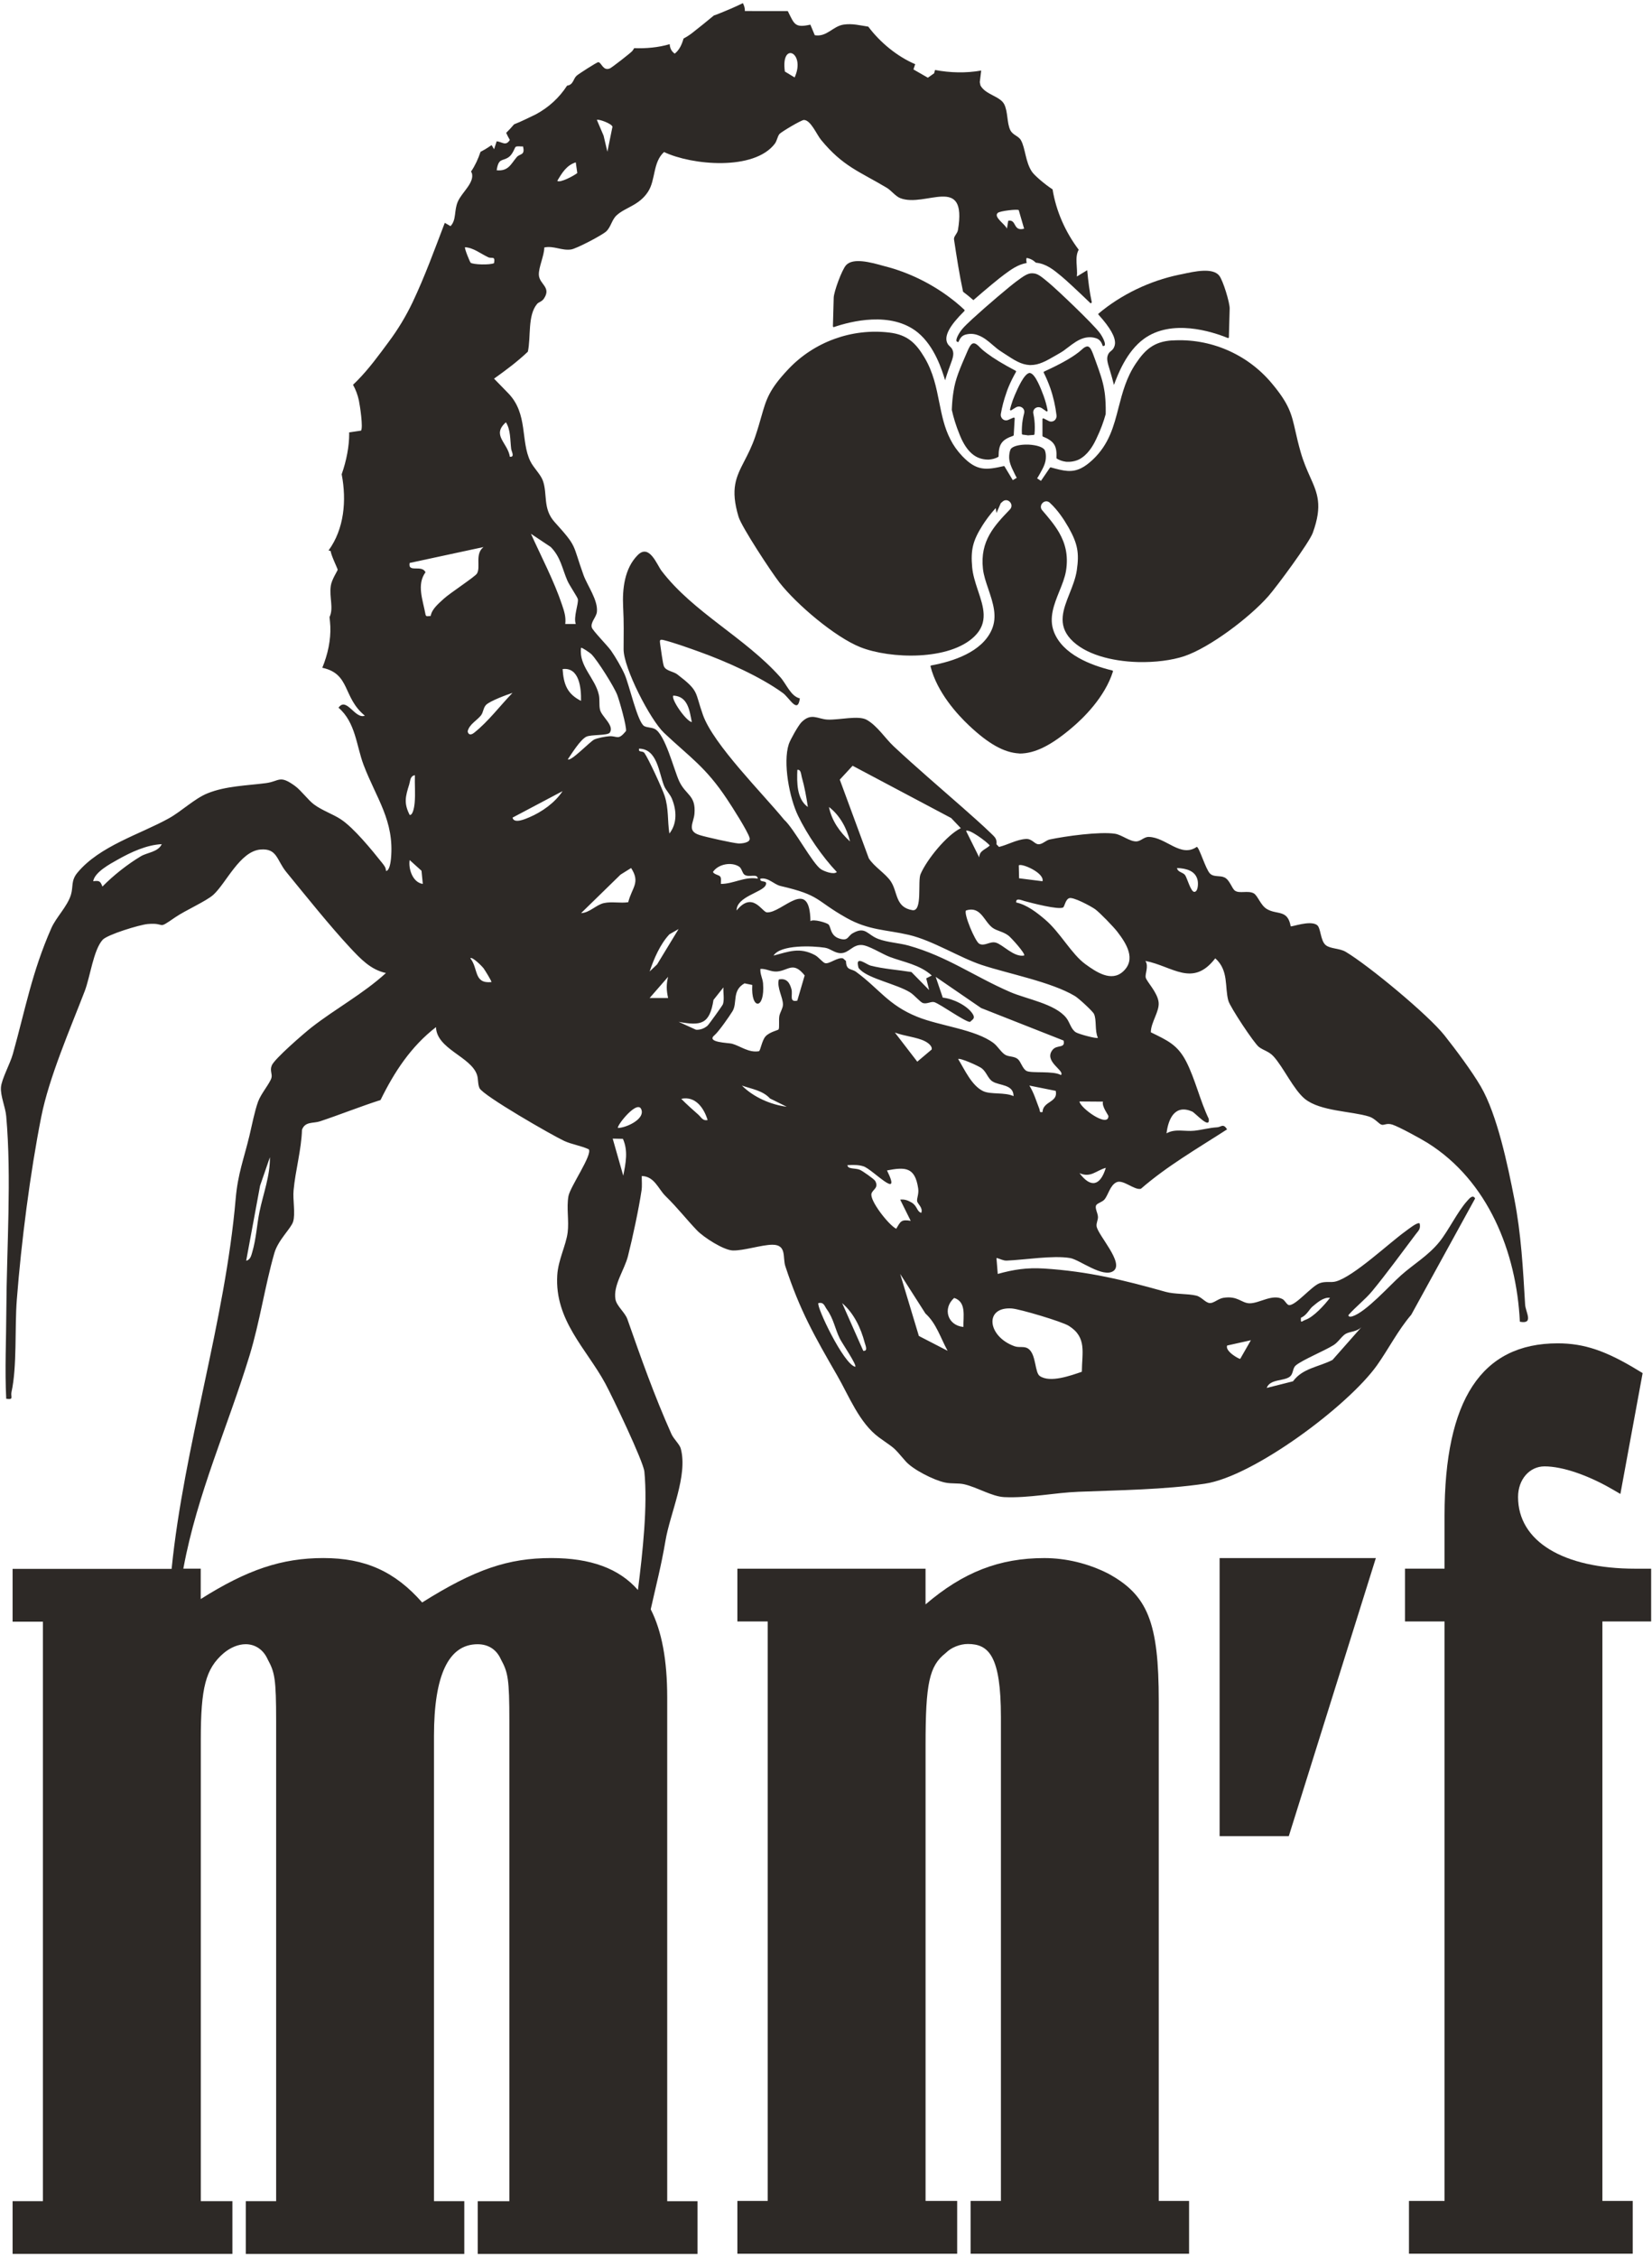 <svg width="421" height="575" viewBox="0 0 421 575" fill="none" xmlns="http://www.w3.org/2000/svg">
<path d="M375.91 305.248C375.29 304.179 374.387 305.377 373.896 305.915C371.452 308.607 369.149 313.454 366.804 316.362C363.942 319.881 360.344 321.931 357.077 324.827C354.154 327.414 348.142 334.206 344.642 335.306C344.298 335.423 343.549 335.491 343.647 334.972C345.489 332.873 347.921 331.02 349.69 328.878C353.288 324.525 357.316 318.992 360.798 314.38C361.504 313.454 362.081 313.077 361.793 311.657C361.302 311.151 358.741 313.238 358.108 313.694C353.951 316.689 345.029 325.099 340.497 326.402C339.189 326.791 337.832 326.285 336.266 326.877C334.166 327.686 330.248 332.533 328.511 332.447C327.964 332.416 327.448 331.23 326.84 330.915C324.218 329.526 320.927 332.027 318.422 331.984C316.364 331.94 315.413 330.002 311.747 330.594C310.463 330.81 309.327 331.953 308.351 331.928C307.246 331.916 306.239 330.366 304.869 330.032C302.665 329.495 299.386 329.711 297.083 329.075C286.478 326.093 277.341 323.839 266.03 323.129C261.725 322.87 258.36 323.364 254.27 324.506L253.939 320.443C254.848 320.616 255.566 321.135 256.542 321.11C261.074 320.937 268.345 319.709 272.729 320.462C275.13 320.882 281.117 325.63 283.752 323.747C286.558 321.734 279.865 314.719 279.465 312.404C279.324 311.577 279.828 310.811 279.809 309.99C279.779 308.977 278.888 307.619 279.404 306.933C279.809 306.415 280.884 306.199 281.449 305.556C282.413 304.457 282.873 301.95 284.513 301.16C286.214 300.333 289.118 303.272 290.758 302.809C297.451 296.992 305.262 292.491 312.717 287.675C311.698 286.069 311.237 287.082 310.187 287.156C308.13 287.273 306.245 287.835 304.329 288.027C301.983 288.274 299.453 287.434 297.279 288.694C297.74 284.902 299.465 281.229 303.813 283.136C304.593 283.47 308.474 287.909 308.032 284.977C305.827 280.389 304.605 274.937 302.321 270.448C300.092 266.107 297.513 265.033 293.282 262.952C293.282 260.408 295.529 257.642 295.265 255.295C294.977 252.776 292.244 250.084 291.986 249.028C291.741 248.059 292.809 246.175 291.9 244.774C298.839 246.12 303.93 251.615 309.702 244.107C313.196 247.219 312.06 251.43 313.042 254.931C313.491 256.524 319.588 265.755 320.829 266.694C322.008 267.589 323.334 267.78 324.525 269.065C327.012 271.744 329.665 277.586 332.539 279.92C336.481 283.106 344.495 283.032 348.904 284.421C350.457 284.915 351.421 286.36 352.14 286.508C352.785 286.65 353.448 286.014 354.86 286.477C356.561 287.039 362.038 290.033 363.77 291.108C379.226 300.759 386.466 318.931 387.326 336.676C390.955 337.368 388.781 334.274 388.664 332.292C388.13 323.222 387.657 314.263 385.901 305.334C384.249 296.869 381.553 283.945 377.365 276.758C375.106 272.868 370.948 267.311 368.124 263.748C363.936 258.469 348.695 245.867 342.929 242.446C341.388 241.532 339.042 241.711 337.875 240.766C336.45 239.624 336.635 236.327 335.615 235.617C333.828 234.357 329.198 236.154 328.922 235.95C328.142 231.579 325.471 233.116 322.849 231.554C321.209 230.585 320.534 228.084 319.465 227.534C317.998 226.781 315.879 227.676 314.731 226.886C313.927 226.336 313.392 224.12 312.041 223.502C310.862 222.94 309.333 223.502 308.345 222.502C307.239 221.391 305.637 215.846 304.992 215.716C300.89 218.581 297.163 213.271 292.76 213.185C291.519 213.154 290.746 214.315 289.548 214.327C287.878 214.358 285.852 212.635 284.138 212.376C280.27 211.783 271.562 212.981 267.503 213.839C266.527 214.055 265.649 215.086 264.666 215.055C263.616 215.043 263.039 213.592 261.4 213.709C259.023 213.87 256.868 215.185 254.596 215.735L253.933 215.055C254.092 213.635 253.527 213.246 252.606 212.332C250.476 210.252 247.467 207.615 245.182 205.59C239.367 200.465 233.38 195.377 227.7 190.061C225.588 188.079 223.61 184.924 220.908 183.374C218.796 182.157 213.969 183.429 210.905 183.3C208.357 183.182 206.76 181.447 204.23 183.991C203.426 184.819 201.394 188.418 201.019 189.548C199.465 194.278 201.191 203.281 203.365 207.763C205.68 212.598 209.597 218.285 213.263 222.132C212.428 222.897 209.997 221.915 209.247 221.44C207.074 220.038 202.382 211.079 199.822 208.794C194.412 202.169 181.817 189.647 179.14 182.114C177.009 176.125 178.249 176.094 172.606 171.784C171.642 171.031 169.788 170.932 169.223 169.79C168.903 169.166 168.431 165.276 168.228 164.016C168.087 163.016 168.142 162.812 169.18 163.059C171.599 163.652 175.83 165.159 178.305 166.054C184.998 168.468 193.761 172.346 199.49 176.514C201.215 177.761 203.291 181.997 203.837 177.903C201.492 177.341 200.429 174.241 198.827 172.463C189.818 162.362 176.653 155.983 168.59 145.406C167.393 143.844 165.483 138.417 162.517 141.399C159.134 144.783 158.575 150.068 158.802 154.582C159.017 158.749 158.931 161.38 158.919 165.375C158.888 170.123 165.68 183.318 169.223 186.677C175.855 192.944 179.828 195.346 185.311 203.62C186.552 205.473 190.549 211.721 191.022 213.419C191.397 214.722 188.848 214.895 188.16 214.852C186.662 214.734 179.84 213.215 178.274 212.709C174.952 211.666 176.794 209.566 176.978 207.282C177.365 202.509 174.805 202.638 173.091 199.002C171.74 196.106 169.511 187.004 166.846 185.677C166.023 185.269 164.973 185.362 164.2 184.967C162.486 184.084 160.374 174.445 159.177 171.772C158.415 170.037 156.843 167.357 155.738 165.764C154.872 164.516 151.059 160.657 150.819 159.849C150.432 158.502 151.955 157.261 152.115 155.872C152.434 152.877 149.696 149.204 148.707 146.493C145.772 138.349 147.239 139.516 141.326 132.964C138.274 129.581 139.57 125.857 138.348 122.443C137.758 120.807 135.99 119.189 135.167 117.522C132.619 112.341 134.608 105.438 129.554 100.202L125.901 96.454C128.922 94.299 131.845 92.126 134.522 89.582C135.345 85.778 134.405 80.363 136.88 77.412C137.224 76.979 138.071 76.85 138.581 76.109C140.607 73.145 137.476 72.478 137.328 70.058C137.212 68.131 138.698 65.155 138.71 63.037C141.129 62.531 143.156 63.908 145.557 63.544C146.938 63.327 153.429 59.925 154.479 58.956C155.701 57.826 155.891 56.004 157.126 54.862C159.373 52.781 162.898 52.361 165.182 48.786C167.11 45.761 166.349 41.321 169.229 38.728C176.34 42.111 192.164 43.544 197.451 36.616C198.028 35.85 198.139 34.69 198.661 34.115C199.121 33.597 204.2 30.559 204.875 30.559C206.631 30.59 208.111 34.264 209.235 35.622C214.805 42.408 219.036 43.68 225.987 47.835C227.067 48.471 228.234 50.009 229.413 50.466C235.818 52.997 246.521 44.199 244.132 58.567C243.96 59.579 242.996 60.203 243.125 61C243.788 65.383 244.476 69.873 245.428 74.312C246.337 74.991 247.215 75.714 248.062 76.455C251.298 73.633 254.651 70.854 255.892 69.959C257.605 68.699 259.361 67.384 261.633 66.995C261.516 66.341 261.516 65.853 261.645 65.705C262.579 65.865 263.359 66.297 263.979 66.909C266.644 67.186 268.443 68.675 270.5 70.379C271.538 71.219 274.786 74.225 277.943 77.282C278.041 77.208 278.145 77.121 278.243 77.047C277.654 74.343 277.322 71.608 277.064 68.829L274.43 70.434C274.676 68.304 273.81 65.489 274.903 63.618C271.507 59.104 269.149 53.819 268.24 48.237C266.214 46.934 263.592 44.649 262.99 43.754C261.308 41.278 261.32 37.777 260.196 35.752C259.533 34.566 258.096 34.461 257.445 33.103C256.579 31.281 256.886 28.441 255.904 26.533C254.823 24.477 251.126 24.131 249.861 21.76L249.69 20.92C249.818 19.939 249.935 18.951 250.052 17.969C246.183 18.66 242.137 18.549 238.28 17.827C238.207 18.117 238.139 18.389 238.065 18.667L236.456 19.797L232.784 17.685L233.233 16.351C228.615 14.382 224.267 10.782 221.277 6.787C219.164 6.472 217.23 5.935 214.977 6.268C212.183 6.7 210.746 9.479 207.639 8.973L206.515 6.28C202.511 7.163 202.444 6.163 200.761 2.823L189.812 2.81C189.868 2.075 189.628 1.421 189.321 0.797C187.276 1.81 185.078 2.736 182.603 3.706C182.388 3.792 182.155 3.866 181.928 3.94C180.098 5.447 178.274 6.947 176.401 8.398C175.713 8.935 174.977 9.399 174.197 9.818C173.779 11.294 173.159 12.714 171.949 13.665C170.997 12.998 170.727 12.134 170.666 11.251C167.786 12.103 164.666 12.381 161.615 12.264C161.486 12.492 161.338 12.727 161.154 12.974C160.878 13.363 155.971 17.185 155.455 17.413C153.669 18.197 153.294 15.882 152.465 15.839C152.103 15.839 147.516 18.79 146.938 19.296C146.091 20.05 146.134 21.612 144.519 21.816C142.517 24.897 139.871 27.33 136.592 29.108C134.805 29.948 132.938 30.929 131.01 31.67C130.377 32.424 129.702 33.146 128.996 33.844C129.296 34.48 129.597 35.103 129.929 35.653C128.891 37.289 128.044 36.172 126.588 35.986H126.576L125.913 38.012L125.28 36.956C124.703 37.363 124.126 37.74 123.537 38.086C123.193 38.289 122.83 38.475 122.456 38.678C121.854 40.488 121.074 42.179 120.079 43.643C120.067 43.655 120.049 43.686 120.036 43.698C120.11 43.828 120.178 43.958 120.251 44.087C120.957 46.563 117.678 49.008 116.671 51.367C115.664 53.683 116.37 55.955 114.817 57.603C114.326 57.313 113.84 57.042 113.349 56.764C110.758 63.55 108.283 70.379 105.164 76.961C103.451 80.548 101.436 83.895 99.06 87.075C96.555 90.459 93.994 93.978 91.016 96.985C90.672 97.331 90.328 97.664 89.966 98.01C90.641 99.239 91.157 100.572 91.464 102.036C91.753 103.425 92.569 108.865 92.01 109.692L88.977 110.143C88.977 110.273 88.989 110.421 88.989 110.563C88.989 113.619 88.314 117.306 87.073 120.807C88.369 127.518 87.706 134.755 83.733 140.213L84.267 140.374C84.365 141.461 86.054 144.857 86.054 145.122C86.054 145.357 84.501 147.672 84.298 149.234C83.88 152.217 85.078 154.866 83.979 157.193C84.065 157.978 84.138 158.768 84.181 159.564C84.323 162.991 83.549 166.671 82.136 170.098C89.346 171.648 87.258 177.594 92.975 182.299C90.469 183.281 88.296 177.378 86.269 180.274C90.617 183.991 90.832 190.011 92.643 194.803C95.879 203.342 100.546 209.054 99.637 218.723C99.582 219.347 99.293 221.922 98.354 221.835C98.366 220.983 97.85 220.403 97.359 219.779C94.798 216.55 90.15 210.863 86.871 208.708C84.857 207.374 82.106 206.467 80.024 204.917C78.569 203.849 76.684 201.286 75.173 200.199C71.169 197.291 71.261 199.026 67.731 199.489C62.965 200.113 57.5 200.199 52.852 202.095C49.554 203.441 46.245 206.67 43.039 208.449C35.67 212.542 25.409 215.451 19.711 222.323C18.041 224.348 18.704 225.88 18.071 227.936C17.15 230.93 14.313 233.635 13.079 236.432C8.13 247.676 6.49 256.981 3.279 268.466C2.591 270.954 0.399 274.875 0.245 276.974C0.085 279.172 1.381 282.013 1.584 284.322C2.978 300.067 1.7 317.819 1.614 333.638C1.584 341.252 1.209 348.791 1.584 356.299C3.629 356.614 2.664 355.793 2.922 354.632C4.39 347.976 3.715 338.325 4.292 330.977C5.415 316.479 7.675 298.795 10.506 284.513C12.489 274.474 17.887 262.087 21.602 252.436C22.971 248.849 23.807 242.032 26.134 239.414C27.344 238.056 35.572 235.567 37.617 235.376C42.554 234.944 39.748 237.056 44.623 233.684C47.184 231.918 52.551 229.56 54.35 227.942C57.629 224.99 61.142 216.797 66.423 216.395C70.653 216.062 70.512 219.118 72.925 222.082C77.863 228.115 84.003 235.802 89.26 241.446C91.882 244.237 94.454 247.015 98.354 247.855C92.526 253.177 85.544 256.901 79.361 261.729C77.445 263.236 69.99 269.676 69.272 271.368C68.695 272.714 69.456 273.541 69.174 274.566C68.768 275.986 66.508 278.573 65.766 280.63C64.875 283.118 64.212 286.576 63.58 289.237C62.143 295.226 60.614 298.974 60.067 305.297C57.347 336.781 46.914 368.222 43.733 399.639H3.211V413.081H10.936V560.69H3.211V574.132H59.226V560.69H51.169V443.163C51.169 429.832 52.416 425.09 56.954 421.138C58.734 419.644 60.749 418.823 62.615 418.823C65.053 418.823 67.129 420.225 68.222 422.688C70.021 426.004 70.371 427.597 70.371 438.44V560.696H62.646V574.139H118.323V560.696H110.598V442.157C110.598 426.677 114.338 418.829 121.713 418.829C124.439 418.829 126.527 420.157 127.657 422.694C129.456 426.01 129.806 427.603 129.806 438.446V560.703H121.75V574.145H177.758V560.703H170.033V432.37C170.033 422.917 168.67 415.495 165.833 409.938C165.833 409.938 165.833 409.938 165.833 409.932C167.227 403.683 168.498 398.922 169.591 392.464C170.77 385.431 175.363 375.866 173.478 368.963C173.19 367.907 171.679 366.549 171.102 365.271C166.687 355.361 163.432 346.13 159.877 336.009C159.275 334.305 157.144 332.694 156.843 330.959C156.223 327.402 159.134 323.494 160.024 319.993C161.191 315.417 162.818 307.822 163.494 303.21C163.666 302.006 163.524 300.765 163.549 299.561C166.785 299.647 167.749 302.846 169.579 304.643C172.79 307.785 174.817 310.49 177.635 313.423C179.318 315.176 184.372 318.443 186.742 318.529C189.462 318.616 194.098 317.084 196.831 317.066C200.571 317.053 199.404 320.351 200.141 322.549C203.868 333.879 207.51 340.245 213.392 350.446C216.34 355.552 218.974 362.455 223.997 366.148C228.111 369.155 227.264 368.099 230.758 372.18C232.6 374.335 238.01 377.04 240.786 377.632C242.511 378.009 244.169 377.731 245.704 378.083C248.983 378.818 252.772 381.207 255.922 381.356C262.155 381.646 268.756 380.226 274.817 379.997C285.25 379.577 296.506 379.479 307.025 377.941C319.398 376.144 343.592 358.09 350.93 347.76C353.853 343.635 356.254 338.862 359.65 334.898L375.91 305.309V305.248ZM305.213 224.274C305.397 225.213 305.287 227.213 304.335 227.182C303.457 227.151 302.524 223.638 302.02 222.928C301.461 222.144 300.104 222.206 299.963 221.107C302.253 221.193 304.71 221.786 305.213 224.274ZM203.199 196.1C204.151 195.939 204.132 197.285 204.335 197.983C205.041 200.44 205.502 203.046 205.876 205.565C203.015 203.54 203.07 199.273 203.199 196.1ZM171.599 177.187C175.314 177.36 175.732 181.009 176.303 183.942C174.749 183.652 170.881 177.922 171.599 177.187ZM254.283 54.226C254.842 53.72 259.379 53.213 259.619 53.535L260.988 58.252C258.096 59.036 259.146 55.819 256.942 56.227L256.61 58.252C256.223 57.165 253.085 55.27 254.277 54.232L254.283 54.226ZM202.505 19.729L200.018 18.222C198.913 10.411 205.416 13.319 202.505 19.729ZM156.082 32.288L154.786 38.654L153.822 34.56L152.109 30.553C152.453 30.238 155.91 31.466 156.082 32.288ZM146.73 41.358L147.117 44.081C146.294 44.748 142.726 46.668 142.02 46.076C143.211 44.05 144.378 42.099 146.724 41.358H146.73ZM35.898 218.112C32.489 220.15 28.891 222.99 26.097 225.836C25.594 224.459 25.317 224.262 23.751 224.478C24.126 222.162 28.013 220.082 30.009 218.964C33.349 217.081 37.334 215.216 41.221 215.031C40.3 217.044 37.525 217.142 35.898 218.112ZM265.68 283.266C264.771 283.439 265.103 283.062 264.857 282.426C264.065 280.413 263.488 278.376 262.327 276.524L269.045 277.87C269.708 280.877 265.79 280.444 265.68 283.266ZM275.093 298.826C277.955 300.098 279.293 298.178 281.811 297.48C280.417 302.037 278.01 302.716 275.093 298.826ZM275.093 280.574L281.093 280.617C280.706 281.772 282.474 284.075 282.474 284.291C282.444 287.372 275.308 282.278 275.093 280.574ZM265.68 224.478L259.705 223.725L259.631 220.44C260.276 219.791 266.239 222.348 265.674 224.478H265.68ZM261.019 229.51C262.689 229.961 269.898 231.869 270.961 231.128C271.28 230.893 271.55 229.158 272.398 228.825C273.276 228.275 278.041 230.85 279.091 231.603C280.258 232.443 283.838 236.148 284.759 237.364C287.031 240.316 289.622 244.366 286.196 247.478C283.217 250.183 279.404 247.639 276.598 245.595C273.042 243.008 270.181 237.506 266.367 234.265C264.267 232.468 261.688 230.461 258.968 229.881C258.827 228.609 260.337 229.319 261.013 229.504L261.019 229.51ZM252.238 215.364C251.231 216.377 249.561 216.655 249.548 218.402L246.196 211.659C246.902 211.023 251.519 214.438 252.238 215.364ZM246.196 231.912C249.954 230.727 250.715 234.647 252.913 236.308C254.049 237.148 255.548 237.247 256.972 238.303C257.617 238.766 261.449 242.989 260.988 243.397C258.397 243.903 255.578 240.606 253.779 240.112C252.238 239.704 250.942 241.125 249.561 240.402C248.511 239.853 245.471 232.604 246.196 231.906V231.912ZM217.285 195.062L242.394 208.375L244.857 210.962C241.246 212.715 236.192 218.952 234.596 222.669C233.816 224.466 235.155 232.264 232.526 231.844C228.093 231.122 228.83 227.226 227.012 224.509C225.661 222.484 222.794 220.816 221.412 218.649L214.012 198.594L217.279 195.062H217.285ZM211.255 205.565C214.006 207.634 215.849 211.048 216.622 214.345C214.049 211.987 211.943 209.066 211.255 205.565ZM193.785 223.811C195.83 223.447 197.212 225.299 198.95 225.694C209.266 228.084 207.669 229.294 215.744 233.826C221.443 237.012 225.79 236.79 231.599 238.136C237.715 239.569 244.562 243.94 250.193 245.805C256.972 248.046 267.909 250.115 273.92 253.708C274.842 254.246 278.428 257.53 278.784 258.265C279.521 259.772 278.943 262.563 279.791 264.36C279.49 264.65 274.885 263.421 274.148 262.939C272.926 262.143 272.649 260.451 271.728 259.278C268.891 255.69 261.639 254.517 257.439 252.696C248.259 248.719 241.406 243.638 231.562 240.871C229.204 240.205 226.183 240.063 223.837 239.18C221.019 238.124 220.583 235.864 217.335 237.704C215.965 238.47 216.211 239.803 213.908 239.081C211.489 238.315 211.82 236.043 211.102 235.45C210.611 235.043 207.301 234.018 206.539 234.641C206.355 223.107 199.287 232.69 195.431 232.4C194.178 232.301 191.79 226.898 187.718 231.924C187.675 228.405 194.252 227.324 195.118 225.503C195.824 223.996 193.466 224.997 193.779 223.823L193.785 223.811ZM188.388 220.773C189.051 221.224 189.149 222.409 189.726 222.811C190.862 223.62 193.036 222.391 193.11 223.811C189.726 223.218 186.981 225.157 183.715 225.157C183.672 224.577 183.874 223.78 183.555 223.305C183.254 222.854 182.044 222.798 181.682 222.119C183.008 220.094 186.429 219.458 188.388 220.773ZM160.098 229.819C158.071 230.121 155.953 229.603 153.926 230.035C151.943 230.455 150.242 232.523 148.087 232.597L158.145 222.786L160.835 221.107C163.254 224.867 161.068 226.009 160.098 229.819ZM148.081 165.023C148.24 164.838 150.396 166.295 150.77 166.702C152.311 168.295 156.512 174.933 157.304 177.032C157.863 178.496 159.736 185.066 159.533 186.208C157.463 188.727 157.371 187.406 155.259 187.542C154.326 187.597 152.268 187.992 151.458 188.369C150.365 188.875 145.428 194.111 144.709 193.407C145.747 191.888 147.878 188.431 149.413 187.665C150.654 187.054 154.866 187.43 155.412 186.609C156.622 184.812 153.312 182.54 152.907 180.78C152.631 179.564 152.876 178.249 152.619 177.02C151.697 172.735 147.479 169.697 148.068 165.041L148.081 165.023ZM143.377 170.432C147.638 169.895 148.142 175.279 148.068 178.533C144.544 176.755 143.635 174.334 143.377 170.432ZM140.356 139.337C142.916 141.955 143.248 144.807 144.599 147.919C145.115 149.117 147.16 152.087 147.264 152.624C147.467 153.779 146.097 157.181 146.73 158.947H144.052C144.267 157.126 143.776 155.693 143.217 154.026C141.246 148.111 137.893 141.695 135.302 135.965L140.356 139.337ZM143.377 201.515C141.436 204.466 138.108 206.825 134.903 208.183C134.012 208.56 130.961 209.949 130.617 208.27L143.383 201.515H143.377ZM128.928 107.574C130.15 109.47 129.99 112.045 130.267 114.329C130.353 115.027 131.274 116.472 129.935 116.355C129.401 112.767 125.201 110.872 128.928 107.568V107.574ZM130.598 176.508C127.43 179.78 124.427 183.8 120.853 186.634C119.975 187.344 119.342 187.171 119.183 186.3C119.557 184.535 121.486 183.565 122.548 182.262C123.193 181.478 123.137 180.28 123.887 179.539C124.881 178.558 129.026 177.008 130.592 176.501L130.598 176.508ZM125.231 250.164C120.669 250.615 121.965 246.75 119.852 244.088C120.343 243.594 122.904 246.2 123.205 246.608C123.549 247.071 125.391 250.035 125.231 250.164ZM129.622 40.043C130.672 39.333 131.206 37.542 131.39 37.425C131.882 37.123 132.674 37.369 133.288 37.308C133.865 39.666 132.483 39.074 131.679 40.031C130.199 41.784 129.548 43.68 126.57 43.371C127.086 40.142 127.952 41.173 129.622 40.043ZM118.507 62.975C120.712 63.117 122.45 64.612 124.408 65.525C125.33 65.958 126.263 65.062 125.907 67.032C124.801 67.551 120.638 67.409 119.95 66.933C119.778 66.816 118.292 63.216 118.514 62.982L118.507 62.975ZM104.396 143.399L123.217 139.349C120.945 141.146 122.572 144.431 121.547 146.104C121.056 146.913 114.596 151.124 113.116 152.501C111.82 153.705 110.033 155.131 109.763 156.897C109.174 156.885 108.566 157.23 108.437 156.52C107.761 152.816 106.134 148.907 108.437 145.77C107.485 143.733 103.887 146.017 104.396 143.399ZM107.749 225.157C105.145 224.793 104.034 221.267 104.396 219.081L107.417 221.804L107.749 225.163V225.157ZM104.304 199.736C104.58 198.841 104.507 197.668 105.729 197.464C105.655 199.792 105.888 202.151 105.673 204.497C105.618 205.108 105.33 207.683 104.408 207.597C102.855 204.571 103.328 202.867 104.31 199.743L104.304 199.736ZM66.275 302.037L68.781 294.776C68.867 299.481 67.067 304.112 66.134 308.668C65.459 311.91 65.311 315.485 64.279 318.974C64.034 319.826 63.776 320.956 62.738 321.129L66.275 302.043V302.037ZM164.212 374.835C165.078 383.616 163.782 395.44 162.572 405.017C157.74 399.497 150.475 396.879 140.503 396.879C129.475 396.879 121.031 399.756 107.583 408.19C100.632 400.275 93.024 396.879 82.413 396.879C71.802 396.879 63.008 399.836 51.151 407.32V399.583H46.723C46.736 399.497 46.754 399.429 46.766 399.342C50.26 380.528 58.065 363.369 63.592 345.296C66.226 336.67 67.503 327.612 69.91 319.221C70.862 315.862 74.184 312.91 74.7 311.188C75.32 309.162 74.583 305.556 74.817 303.198C75.277 298.147 76.8 292.923 76.96 287.786C77.752 285.6 79.84 286.205 81.553 285.631C86.717 283.908 91.783 281.871 96.978 280.204C100.491 273.041 104.734 266.558 111.108 261.637C111.28 267.237 119.987 269.133 121.553 273.776C121.928 274.863 121.713 276.091 122.198 277.178C123.088 279.074 140.718 289.2 143.77 290.62C145.753 291.534 148.056 291.824 150.046 292.763C151.022 294.152 145.299 302.284 144.863 304.698C144.329 307.693 145.047 310.99 144.66 313.96C144.23 317.276 142.259 320.894 142.014 324.815C141.307 336.318 149.456 343.567 154.246 352.397C156.045 355.725 163.942 372.236 164.206 374.823L164.212 374.835ZM158.833 299.487L156.143 290.04L158.747 290.095C160.128 293.207 159.453 296.301 158.833 299.487ZM157.494 287.323C156.978 286.891 162.861 279.419 163.537 282.951C163.985 285.279 159.465 287.292 157.494 287.323ZM162.861 190.703C167.51 190.758 167.884 196.766 169.235 200.169C169.739 201.397 170.776 202.293 171.261 203.528C172.428 206.405 172.612 209.752 170.586 212.326C170.07 208.998 170.445 206.004 169.376 202.731C168.799 200.922 165.231 193.197 164.237 191.821C163.745 191.141 162.628 191.777 162.855 190.709L162.861 190.703ZM170.261 254.215H165.557L170.261 248.818C169.769 250.788 169.831 252.264 170.261 254.215ZM167.454 245.663L165.557 247.46C166.65 244.187 168.246 240.501 170.592 237.994L172.938 236.648L167.454 245.663ZM181.829 254.703L184.359 251.516C184.273 252.875 184.636 254.48 184.243 255.783C184.144 256.104 180.632 260.994 180.3 261.278C179.496 261.97 178.446 262.378 177.365 262.303L172.95 260.29C178.679 261.346 180.853 260.914 181.829 254.69V254.703ZM177.985 283.952C176.518 282.649 174.977 281.303 173.613 279.901C177.212 279.117 179.398 282.229 180.331 285.31C179.091 285.569 178.735 284.631 177.985 283.952ZM189.069 276.524C191.575 277.394 194.381 277.783 196.223 279.808L200.497 281.92C196.383 281.383 192.035 279.487 189.069 276.524ZM203.18 254.894C201.037 255.369 202.075 253.449 201.701 251.998C201.252 250.294 200.436 249.102 198.477 249.497C197.93 251.64 199.57 254.085 199.527 255.919C199.514 256.857 198.821 257.802 198.618 258.753C198.415 259.797 198.692 261.809 198.403 262.242C198.286 262.415 196.088 262.89 195.093 263.995C194.129 265.082 193.798 267.7 193.392 267.774C190.801 268.206 188.756 266.49 186.57 265.866C185.649 265.607 179.766 265.576 182.124 263.656C183.088 262.859 185.821 258.981 186.687 257.561C187.97 255.419 186.484 252.307 189.739 250.485L191.71 250.893C191.304 257.388 194.989 257.246 194.461 250.504C194.363 249.232 193.656 248.102 193.785 246.799C195.308 246.713 196.493 247.608 198.071 247.466C200.933 247.219 202.13 244.792 205.066 248.466L203.18 254.906V254.894ZM197.138 243.403C198.95 240.569 207.123 240.927 210.218 241.409C211.654 241.625 212.68 242.798 214.277 242.798C216.364 242.786 217.255 240.6 219.588 240.717C221.375 240.804 224.728 242.977 226.724 243.743C230.304 245.089 234.393 245.712 237.457 248.491L236.045 249.213L236.782 252.196L232.275 247.608C228.891 247.058 225.109 246.811 221.83 245.959C220.853 245.7 218.243 243.545 218.636 245.786C218.778 246.571 218.692 246.54 219.324 247.12C221.701 249.349 228.492 250.695 231.876 252.751C233.042 253.461 234.522 255.314 235.241 255.518C236.303 255.795 237.328 255.011 238.145 255.289C239.711 255.826 245.944 260.309 247.196 260.309C247.946 259.617 248.578 259.395 247.884 258.284C246.503 256.11 242.763 254.351 240.258 254.128L238.458 248.83L250.04 256.777L271.047 265.057C271.538 267.138 269.419 266.058 268.296 267.36C265.766 270.343 271.507 272.745 270.365 273.844C268.449 272.701 262.855 273.455 261.615 272.8C260.552 272.251 260.19 270.411 259.324 269.731C258.415 269.04 257.236 269.225 256.291 268.75C255.253 268.231 254.277 266.521 253.239 265.724C248.59 262.192 239.527 261.353 233.724 258.994C226.324 255.987 224.157 251.961 218.182 247.565C216.942 246.651 215.652 247.305 215.591 244.798L214.854 244.132C213.503 243.724 211.415 245.595 210.304 245.348C209.683 245.218 208.664 243.817 207.669 243.28C203.739 241.211 201.05 242.397 197.107 243.422L197.138 243.403ZM237.433 267.336L233.761 270.435L228.05 263.013C230.297 263.896 233.632 264.187 235.634 265.187C236.383 265.551 237.635 266.403 237.433 267.342V267.336ZM217.961 348.155C215.026 347.605 207.933 332.657 208.566 331.934C209.99 331.632 210.089 332.669 210.697 333.496C212.453 335.929 212.797 338.504 214.019 340.98C214.577 342.11 218.391 347.667 217.961 348.155ZM219.993 344.086L214.614 331.934C217.605 334.521 219.379 338.257 220.368 342.036C220.552 342.715 221.258 344.234 219.993 344.092V344.086ZM222.094 304.031C222.437 302.945 224.009 302.586 223.045 300.833C222.769 300.327 219.809 298.27 219.134 297.98C217.967 297.486 216.027 297.894 215.965 296.795C217.335 296.739 218.686 296.665 220.024 297.085C222.37 297.82 229.997 306.155 226.042 298.141C230.703 297.245 233.177 297.258 233.988 302.698C234.203 304.13 233.644 305.112 233.712 305.927C233.785 306.637 235.296 307.637 234.774 308.952C233.583 308.545 233.822 307.248 232.342 306.334C231.409 305.772 230.512 305.439 229.407 305.581L232.084 310.978C229.64 310.558 229.511 311.12 228.4 313.003C226.441 312.034 221.553 305.742 222.1 304.031H222.094ZM234.166 340.307L229.401 324.506L235.836 334.577C238.643 337.121 239.705 340.857 241.492 344.086L234.166 340.307ZM245.52 338.01C241.504 337.646 240.141 333.305 243.162 330.619C246.331 331.619 245.453 335.336 245.52 338.01ZM244.181 269.768C244.611 269.392 249.432 271.534 250.212 272.14C251.433 273.121 251.765 274.745 252.944 275.48C254.657 276.579 258.299 276.147 258.299 279.216C256.07 278.172 252.484 278.851 250.555 277.944C247.608 276.523 245.852 272.491 244.181 269.768ZM275.695 349.427C272.889 350.384 267.663 352.304 265.004 350.526C263.709 349.674 264.071 345.358 262.296 343.752C261.148 342.709 259.907 343.419 258.514 342.913C251.605 340.424 250.758 332.786 257.881 333.305C259.969 333.466 270.647 336.645 272.361 337.72C277.052 340.64 275.726 344.561 275.701 349.427H275.695ZM331.544 335.651C332.938 335.114 333.706 333.466 334.449 332.842C335.658 331.842 337.255 330.384 338.937 330.582C337.556 332.422 334.749 335.472 332.748 336.17C331.753 336.503 331.409 337.3 331.538 335.651H331.544ZM316.076 346.123C315.935 346.327 312.091 344.197 312.735 342.74L318.778 341.394L316.07 346.123H316.076ZM339.576 346.414C336.021 348.235 331.98 348.494 329.518 351.853L322.812 353.545C323.678 351.131 327.491 351.909 328.873 350.52C329.591 349.779 329.432 348.482 330.212 347.815C331.925 346.383 337.494 344.111 339.852 342.635C341.117 341.838 341.952 340.288 343.003 339.727C344.169 339.115 345.821 339.251 347 338.004L339.576 346.414Z" fill="#2D2926"/>
<path d="M280.012 80.233C282.959 83.506 284.298 85.889 284.145 87.6C284.114 87.933 284.016 88.254 283.868 88.538C283.653 88.989 283.352 89.23 283.088 89.452C282.812 89.668 282.585 89.872 282.382 90.323C281.922 91.335 282.241 92.348 282.812 94.213C282.929 94.589 283.045 94.966 283.156 95.386C283.211 95.59 283.285 95.806 283.34 96.022C283.524 96.689 283.715 97.368 283.887 98.078V98.035C284.839 95.503 287.025 89.582 291.513 86.315C298.581 81.166 308.824 84.432 312.895 86.099C312.926 86.112 312.95 86.112 312.969 86.112C313.024 86.112 313.055 86.099 313.085 86.081C313.116 86.068 313.171 86.007 313.171 85.908L313.374 78.616C313.417 77.14 311.691 71.441 310.697 70.194C309.014 68.125 304.421 69.138 301.369 69.805L300.448 69.99C292.993 71.54 285.71 75.04 279.957 79.875C279.926 79.906 279.901 79.949 279.901 79.974C279.889 79.986 279.889 80.005 279.889 80.017C279.889 80.06 279.901 80.116 279.963 80.19C279.975 80.203 279.994 80.221 280.006 80.233H280.012Z" fill="#2D2926"/>
<path d="M269.309 116.811C269.812 117.114 270.605 117.491 271.655 117.62C271.655 117.62 273.036 117.781 274.449 117.256C274.94 117.083 275.382 116.836 275.787 116.534C277.771 115.157 278.925 112.755 279.355 111.859C280.577 109.315 281.271 107.315 281.774 105.493L281.787 104.814C281.799 103.468 281.744 102.091 281.615 100.788C281.56 100.251 281.486 99.745 281.4 99.257C281.038 97.071 280.338 95.015 279.214 91.953C279.011 91.403 278.796 90.823 278.569 90.199C278.311 89.52 277.894 88.402 277.261 88.26C277.077 88.217 276.874 88.26 276.672 88.347C276.254 88.519 275.879 88.865 275.695 89.038C273.939 90.656 270.82 92.484 266.097 94.638C266.024 94.669 265.999 94.725 265.981 94.756C265.968 94.799 265.95 94.855 265.993 94.941C266.625 96.188 267.172 97.491 267.645 98.819C268.437 101.091 268.971 103.45 269.254 105.852C269.297 106.358 269.082 106.852 268.664 107.142C268.247 107.432 267.712 107.475 267.27 107.241L265.975 106.592C265.876 106.549 265.803 106.58 265.76 106.592C265.729 106.623 265.674 106.679 265.661 106.765V111.02C265.674 111.106 265.717 111.18 265.803 111.223C268.621 112.353 269.383 113.57 269.229 116.608C269.217 116.694 269.26 116.768 269.315 116.811H269.309Z" fill="#2D2926"/>
<path d="M263.893 103.944C264.396 103.61 265.059 103.654 265.606 104.043L266.644 104.765C266.687 104.808 266.717 104.808 266.76 104.808C266.816 104.821 266.846 104.796 266.877 104.777C266.92 104.747 266.994 104.679 266.975 104.543C266.742 103.296 266.398 102.054 265.956 100.838C265.324 99.159 263.887 95.281 262.517 95.022C262.487 94.991 262.462 94.991 262.431 94.991C262.419 94.991 262.388 94.991 262.358 95.003C260.988 95.164 259.336 98.98 258.618 100.634C258.256 101.474 257.942 102.326 257.685 103.209C257.586 103.555 257.482 103.919 257.396 104.277C257.365 104.407 257.439 104.481 257.482 104.493C257.513 104.537 257.611 104.58 257.715 104.506L258.102 104.259L258.79 103.839C259.349 103.462 260.012 103.475 260.503 103.839C260.951 104.16 261.136 104.722 260.994 105.259C260.693 106.414 260.491 107.575 260.436 108.729C260.393 109.334 260.393 109.946 260.423 110.507C260.423 110.606 260.509 110.693 260.595 110.711C260.896 110.754 261.271 110.798 261.688 110.853L261.934 110.896H262.094L262.37 110.866C262.757 110.835 263.131 110.822 263.432 110.791C263.53 110.779 263.616 110.705 263.635 110.588C263.69 110.007 263.721 109.415 263.709 108.809C263.709 107.655 263.592 106.494 263.334 105.321C263.217 104.771 263.451 104.222 263.911 103.919L263.893 103.944Z" fill="#2D2926"/>
<path d="M267.117 71.897C265.287 70.379 264.384 69.638 263.205 69.625L263.064 69.613C261.94 69.582 260.921 70.261 259.036 71.669C257.335 72.916 251.452 77.893 247.866 81.19C246.656 82.302 245.704 83.228 245.274 83.753C244.47 84.691 243.518 86.34 243.764 86.908C243.837 87.05 244.052 87.124 244.255 87.142C244.267 87.099 244.298 87.044 244.31 86.982C244.556 86.445 244.943 85.562 245.981 85.259C247.233 84.895 248.357 85.025 249.364 85.432C250.746 85.951 251.925 86.963 253.036 87.921C253.712 88.501 254.362 89.063 255.02 89.47L256.1 90.18C258.477 91.73 260.19 92.873 262.419 92.99H262.579C264.808 93.002 266.582 91.965 269.039 90.545L270.175 89.89C270.838 89.513 271.513 89.007 272.232 88.445C273.454 87.519 274.792 86.494 276.321 86.087C276.61 86.013 276.911 85.957 277.23 85.926C277.906 85.852 278.642 85.926 279.416 86.185C280.436 86.55 280.786 87.445 280.982 87.995C280.994 88.05 281.013 88.112 281.037 88.155C281.24 88.155 281.455 88.1 281.529 87.964C281.817 87.414 280.951 85.704 280.202 84.722C278.593 82.549 269.309 73.682 267.123 71.904L267.117 71.897Z" fill="#2D2926"/>
<path d="M256.456 100.084C256.628 99.566 256.819 99.041 257.034 98.535C257.58 97.232 258.212 95.972 258.906 94.756C258.949 94.669 258.949 94.595 258.937 94.571C258.925 94.527 258.894 94.472 258.82 94.441C255.67 92.78 253.251 91.317 251.525 90.014C251.525 90.014 251.521 90.01 251.513 90.001C250.721 89.421 250.088 88.871 249.585 88.353C249.296 88.05 248.609 87.353 248.031 87.457C247.387 87.556 246.908 88.655 246.607 89.322C244.531 94.095 243.481 96.497 242.996 99.726C242.781 101.029 242.652 102.388 242.591 103.734L242.56 104.413C242.978 106.265 243.555 108.303 244.629 110.909C244.814 111.372 245.176 112.211 245.722 113.138C246.484 114.422 247.62 115.861 249.235 116.552C250.629 117.157 251.998 117.071 252.01 117.071C252.471 117.04 252.889 116.953 253.263 116.855C253.724 116.725 254.111 116.552 254.387 116.392C254.461 116.361 254.485 116.293 254.485 116.2C254.485 113.15 255.32 111.989 258.212 111.007C258.286 110.976 258.341 110.909 258.341 110.822L258.587 106.599C258.587 106.481 258.532 106.426 258.489 106.407C258.458 106.376 258.391 106.333 258.286 106.376L256.948 106.957C256.763 107.056 256.561 107.086 256.358 107.074C256.069 107.074 255.799 106.988 255.566 106.784C255.161 106.463 254.976 105.956 255.05 105.469C255.369 103.629 255.842 101.82 256.462 100.084H256.456Z" fill="#2D2926"/>
<path d="M225.845 67.915L224.924 67.668C221.934 66.84 217.396 65.587 215.615 67.55C214.534 68.724 212.508 74.324 212.465 75.812L212.262 83.104C212.262 83.191 212.317 83.246 212.348 83.277C212.391 83.308 212.434 83.333 212.532 83.308C216.69 81.888 227.098 79.159 233.89 84.697C238.194 88.217 240.049 94.249 240.841 96.824C240.853 96.837 240.853 96.855 240.853 96.867C241.129 95.954 241.412 95.071 241.719 94.219C241.878 93.829 242.007 93.434 242.136 93.076C242.812 91.255 243.174 90.242 242.769 89.211C242.597 88.76 242.382 88.544 242.124 88.297C241.866 88.062 241.59 87.803 241.393 87.359C240.589 85.562 241.971 82.975 245.765 79.227C245.808 79.171 245.821 79.097 245.821 79.066C245.821 79.023 245.808 78.967 245.765 78.906C240.282 73.768 233.202 69.86 225.851 67.909L225.845 67.915Z" fill="#2D2926"/>
<path d="M298.734 86.71C294.086 87.001 291.826 89.069 289.499 92.527C287.037 96.157 286.048 100.01 285.084 103.709C283.843 108.568 282.664 113.156 278.464 117.108C277.414 118.09 276.462 118.787 275.572 119.232C273.153 120.461 271.052 119.973 267.804 119.059C267.73 119.047 267.632 119.059 267.571 119.133L265.28 122.492L264.304 121.856C264.58 121.436 264.795 121.047 264.967 120.745C265.962 118.991 266.551 117.836 266.533 116.33C266.533 115.824 266.49 115.262 266.275 114.724C265.956 113.946 264.261 113.348 262.014 113.249H261.872C259.987 113.218 258.446 113.582 257.783 114.163C257.666 114.261 257.58 114.379 257.525 114.496C257.482 114.582 257.439 114.669 257.426 114.774C257.267 115.206 257.212 115.657 257.181 116.089C257.095 117.577 257.629 118.769 258.519 120.572C258.661 120.893 258.863 121.282 259.109 121.714L258.102 122.307L255.971 118.763C255.971 118.763 255.854 118.719 255.787 118.732C251.267 119.744 248.922 120.047 245.237 116.2C243.929 114.823 242.947 113.409 242.204 111.934C240.65 108.939 240.018 105.753 239.355 102.456C238.605 98.695 237.832 94.799 235.572 91.026C233.429 87.451 231.286 85.266 226.662 84.716C217.107 83.561 207.448 87.062 200.847 94.095C195.971 99.276 195.277 101.708 194.012 106.148C193.607 107.58 193.146 109.198 192.471 111.199C191.605 113.749 190.586 115.712 189.695 117.435C187.595 121.517 186.066 124.468 188.215 131.643C188.995 134.23 196.579 145.752 198.636 148.382C203.082 154.057 212.839 162.287 219.213 164.837C226.852 167.888 242.038 168.326 248.381 162.059C251.949 158.539 250.641 154.649 249.259 150.512C249.204 150.352 249.161 150.197 249.1 150.037C248.51 148.24 247.921 146.388 247.749 144.511C247.344 140.04 247.921 137.725 250.395 133.804C251.071 132.76 252.25 131.025 253.76 129.432L253.945 130.68L255.038 128.179C255.197 128.018 255.369 127.876 255.529 127.747C256.088 127.253 256.88 127.314 257.383 127.876C257.899 128.426 257.899 129.235 257.371 129.772C253.429 133.884 249.714 137.762 250.494 144.881C250.678 146.561 251.255 148.252 251.875 150.049C251.875 150.062 251.888 150.093 251.888 150.105C253.042 153.532 254.264 157.064 252.692 160.509C250.174 166.097 242.922 168.48 237.291 169.512C237.236 169.524 237.175 169.567 237.15 169.629C237.138 169.641 237.107 169.703 237.138 169.759C238.82 176.402 244.003 182.027 246.938 184.794C251.931 189.499 255.873 191.709 259.717 191.925C259.748 191.938 259.772 191.938 259.803 191.938L259.858 191.95C263.684 191.938 267.743 189.956 273.011 185.51C276.106 182.923 281.571 177.582 283.628 171.043C283.641 170.987 283.628 170.926 283.616 170.913C283.585 170.858 283.53 170.814 283.457 170.784C277.899 169.45 270.807 166.671 268.59 160.96C267.221 157.416 268.621 153.958 269.972 150.599C270.69 148.833 271.366 147.141 271.654 145.474C272.317 141.423 271.452 138.355 269.898 135.65C268.731 133.637 267.19 131.828 265.612 129.994C265.108 129.445 265.151 128.636 265.698 128.111C266.232 127.574 267.024 127.561 267.552 128.08C269.64 129.988 271.267 132.551 272.146 134.088C272.219 134.205 272.287 134.323 272.348 134.421C274.62 138.49 275.068 140.818 274.418 145.258C274.117 147.283 273.325 149.265 272.575 151.161C270.967 155.211 269.438 159.046 272.809 162.75C276.419 166.702 283.328 168.45 289.947 168.641C294.381 168.758 298.667 168.19 301.793 167.153C308.314 164.955 318.483 157.267 323.236 151.858C325.44 149.339 333.638 138.256 334.559 135.712C337.107 128.679 335.738 125.641 333.853 121.442C333.061 119.676 332.17 117.651 331.433 115.058C330.856 113.033 330.481 111.384 330.15 109.921C329.143 105.432 328.584 102.962 324.003 97.522C317.789 90.144 308.332 86.105 298.734 86.729V86.71Z" fill="#2D2926"/>
<path d="M295.302 433.321C295.302 413.266 292.514 406.276 282.302 400.775C277.243 398.231 271.642 396.885 266.122 396.885C254.713 396.885 245.489 400.447 235.867 408.684V399.589H187.915V413.031H195.64V560.641H187.915V574.083H243.93V560.641H235.873V444.46C235.873 428.739 236.825 424.374 240.951 421.114L241.099 420.984C242.419 419.657 244.648 418.767 246.65 418.767C251.986 418.767 255.075 421.812 255.075 437.372V560.641H247.35V574.083H303.027V560.641H295.302V433.321Z" fill="#2D2926"/>
<path d="M310.807 467.726H328.437L350.623 396.885H310.807V467.726Z" fill="#2D2926"/>
<path d="M420.78 413.031V399.589H416.782C398.33 399.589 386.865 392.593 386.865 381.324C386.865 376.879 389.763 373.526 393.613 373.526C398.151 373.526 404.624 375.718 410.924 379.379L412.944 380.552L418.612 349.772L417.642 349.179C409.309 344.079 403.709 342.184 396.972 342.184C377.562 342.184 368.13 356.533 368.13 386.048V399.583H358.059V413.025H368.13V560.634H359.066V574.076H416.082V560.634H408.357V413.025H420.78V413.031Z" fill="#2D2926"/>
</svg>

